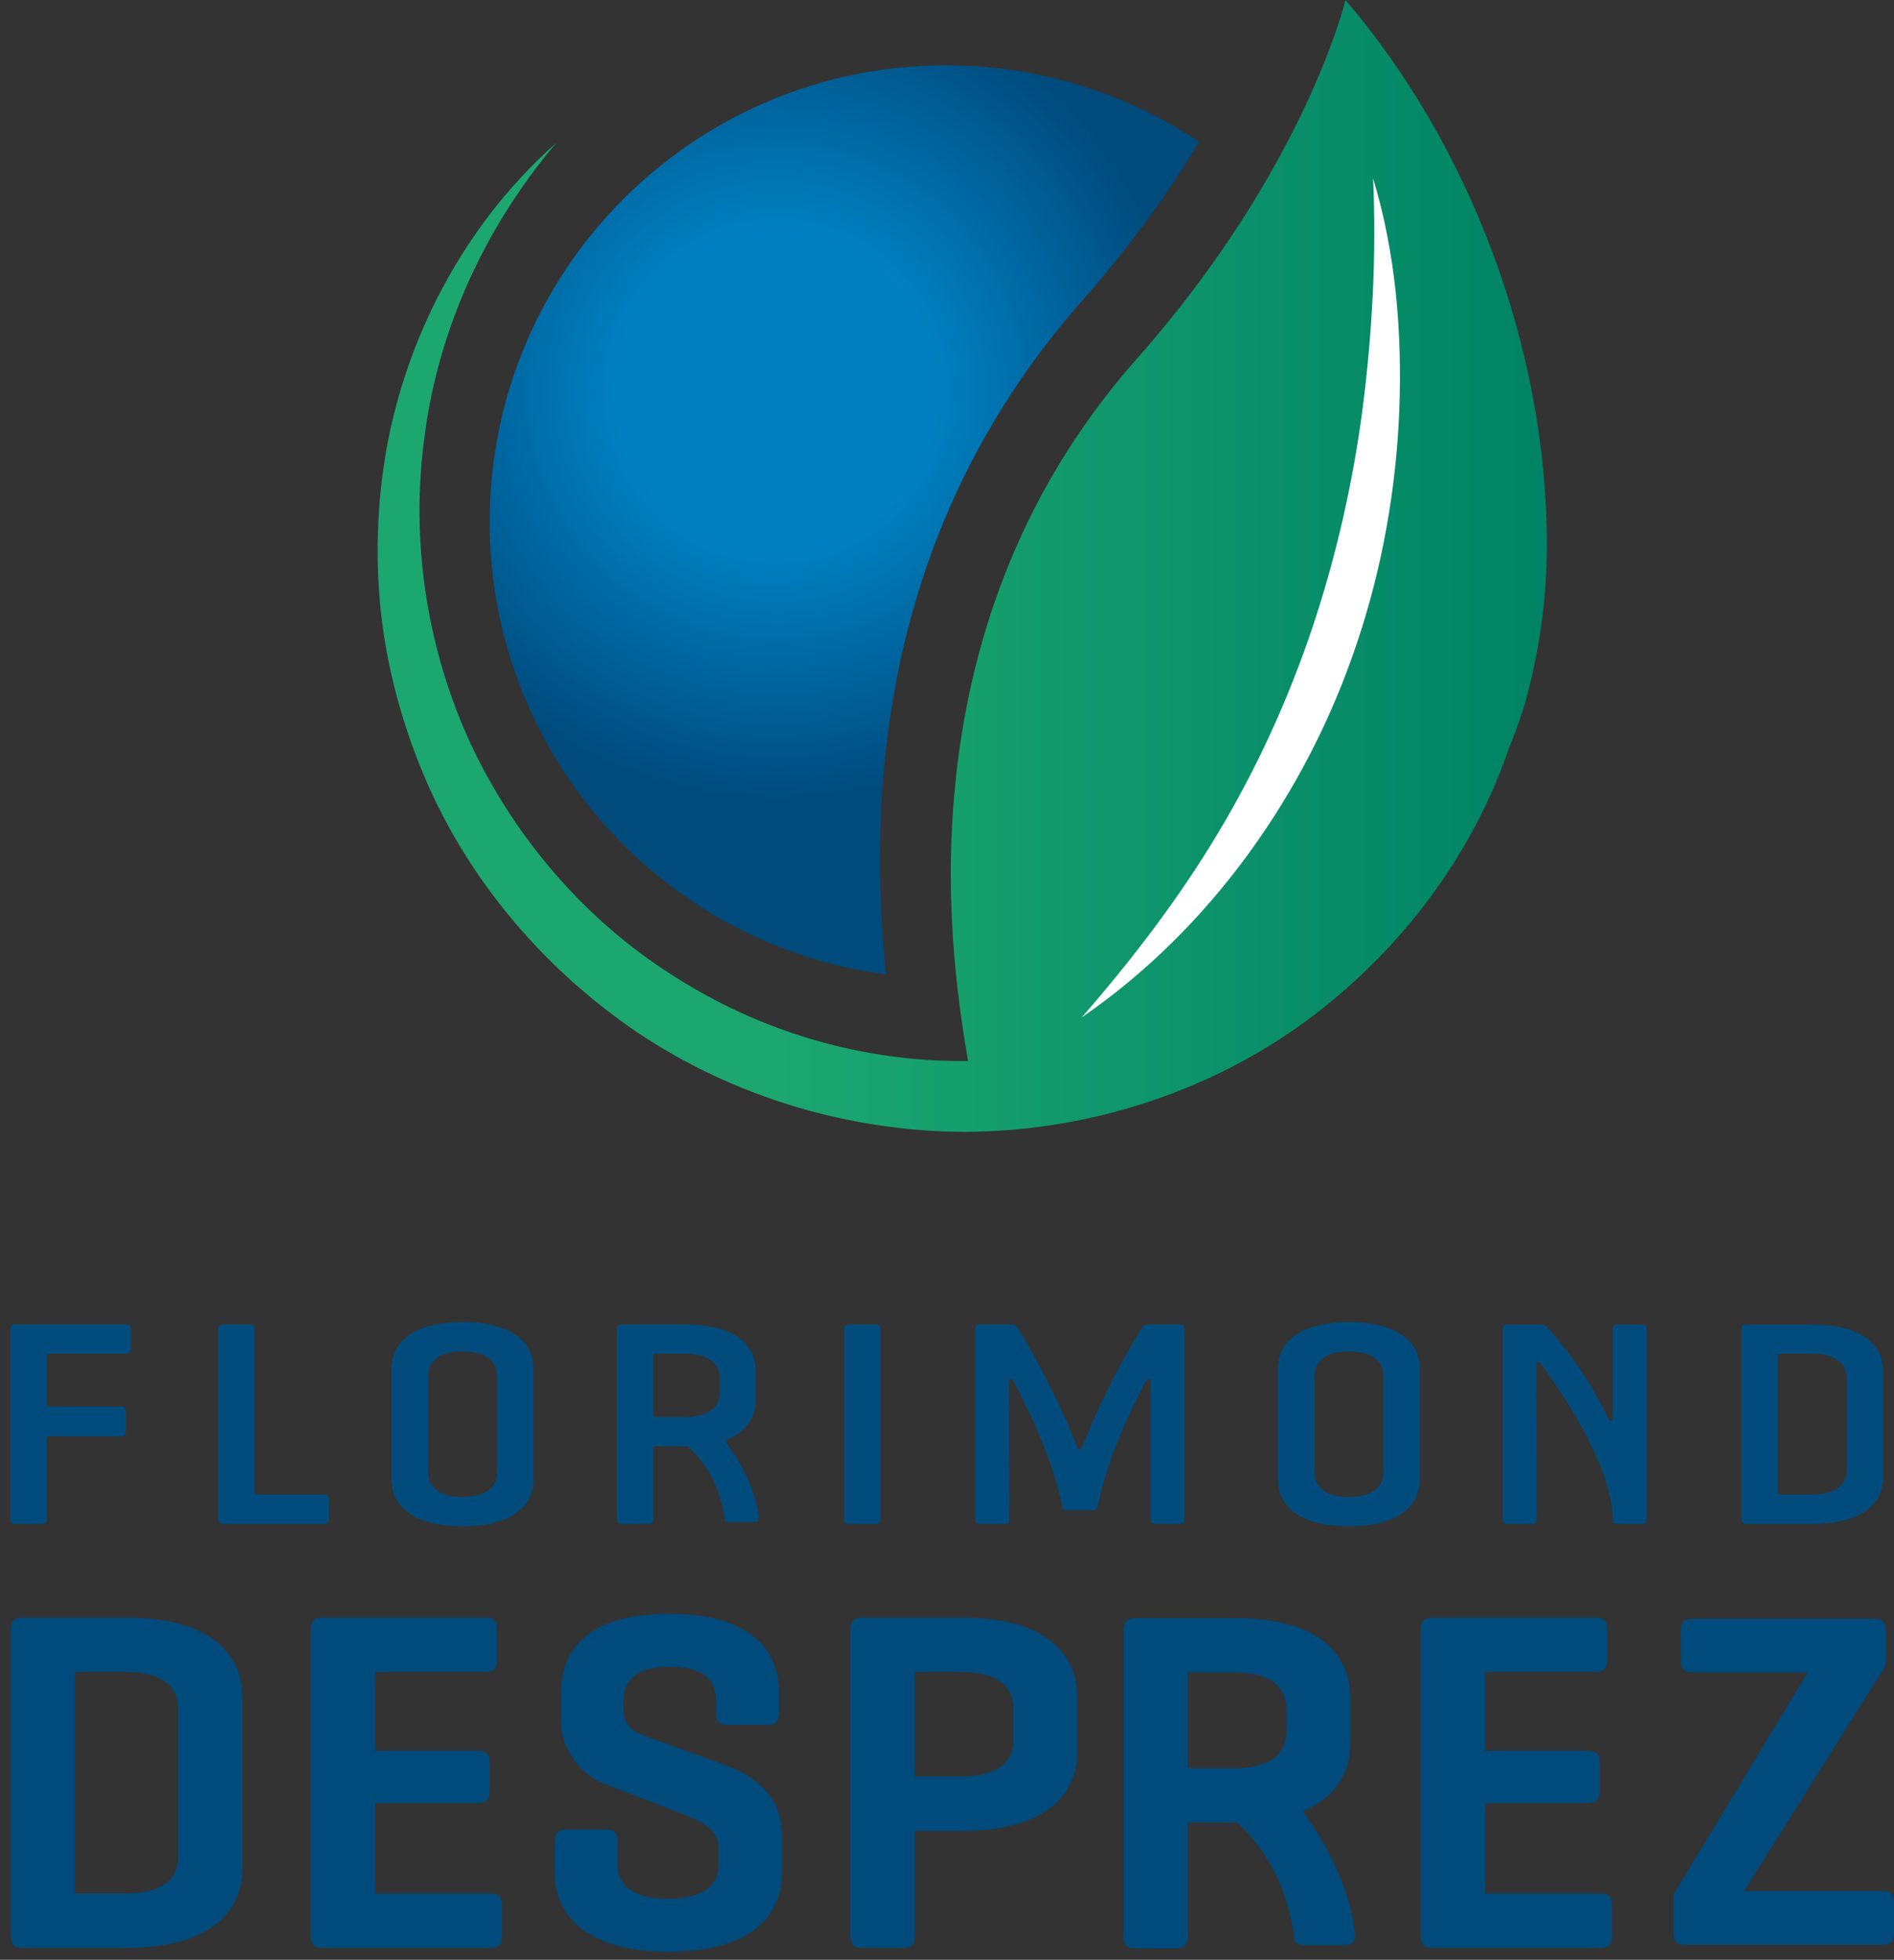 <svg width="175" height="181" viewBox="0 0 175 181" fill="none" xmlns="http://www.w3.org/2000/svg">
<rect x="0" y="0" width="175" height="181" fill="#333333" stroke="none"/>
<path d="M105.052 33.122C82.256 58.852 88.272 90.641 89.441 97.994H89.191C79.711 98.071 70.24 95.293 62.246 90.141C54.14 85.04 47.617 77.477 43.506 68.737C39.453 59.98 37.878 49.963 39.242 40.195C40.518 30.405 44.81 20.963 51.396 13.202C43.747 19.961 38.33 29.389 36.079 39.625C34.97 44.755 34.642 50.069 35.08 55.34C35.526 60.614 36.83 65.83 38.822 70.776C42.786 80.701 49.954 89.286 58.849 95.322C67.793 101.33 78.58 104.551 89.378 104.534C100.164 104.448 110.948 101.126 119.8 94.928C128.597 88.716 135.54 79.907 139.165 69.837C139.237 69.644 139.297 69.44 139.366 69.247C139.91 67.917 140.4 66.581 140.823 65.237C142.184 60.481 142.927 55.47 142.927 50.274C142.927 32.046 135.716 13.311 124.317 5.39929e-05C124.317 5.39929e-05 120.623 15.522 105.052 33.122Z" fill="url(#paint0_linear_7_966)"/>
<path d="M45.247 48.205C45.247 69.606 61.192 87.272 81.855 89.995L81.832 89.673C79.394 64.933 85.534 44.086 100.115 27.623C104.712 22.424 108.181 17.455 110.792 13.097C104.102 8.638 96.067 6.032 87.42 6.032C64.128 6.032 45.247 24.914 45.247 48.205Z" fill="url(#paint1_radial_7_966)"/>
<path d="M126.869 16.471C128.967 23.374 129.563 30.701 129.29 37.946C128.993 45.203 127.712 52.463 125.375 59.398C120.749 73.256 111.819 85.813 99.947 93.966C104.671 88.548 108.952 82.931 112.544 76.938C116.14 70.945 119.027 64.597 121.247 58.011C123.452 51.424 125.003 44.605 125.913 37.658C126.797 30.701 127.185 23.639 126.869 16.471Z" fill="white"/>
<path d="M173.995 154.201C174.168 154.023 174.251 153.758 174.251 153.355V150.565C174.251 149.771 173.903 149.506 173.111 149.506H156.412C155.661 149.506 155.309 149.771 155.309 150.565V153.355C155.309 154.149 155.661 154.466 156.412 154.466H167.023L154.619 174.974C154.587 175.155 154.619 175.362 154.619 175.714V178.512C154.619 179.306 154.866 179.617 155.661 179.617H173.903C174.654 179.617 175 179.306 175 178.512V175.714C175 174.928 174.654 174.654 173.903 174.654H161.142" fill="#004A7C"/>
<path d="M6.936 154.421V174.871H11.648C14.648 174.871 16.453 173.76 16.453 171.514V157.789C16.453 155.546 14.648 154.421 11.648 154.421H6.936ZM1.924 179.906C1.216 179.863 1 179.497 1 178.737V150.566C1 149.757 1.256 149.397 2.054 149.397H11.648C19.625 149.397 22.395 152.947 22.395 156.709V172.594C22.395 176.359 19.625 179.906 11.648 179.906H1.924Z" fill="#004A7C"/>
<path d="M29.777 179.905C28.988 179.905 28.721 179.542 28.721 178.739V150.568C28.721 149.756 28.988 149.396 29.777 149.396H44.841C45.578 149.396 45.932 149.672 45.932 150.473V153.305C45.932 154.109 45.578 154.419 44.841 154.419H34.668V161.691H44.09C44.882 161.691 45.236 161.962 45.236 162.771V165.462C45.236 166.228 44.882 166.533 44.09 166.533H34.668V174.873H45.276C46.062 174.873 46.382 175.146 46.382 175.952V178.779C46.382 179.588 46.062 179.905 45.276 179.905H29.777Z" fill="#004A7C"/>
<path d="M61.913 153.926C59.048 153.926 57.595 154.962 57.595 157.156V157.83C57.595 159.396 58.689 159.989 59.4 160.253L67.06 163.037C70.054 164.117 72.259 166.178 72.259 169.494V172.946C72.259 176.717 69.659 180.255 61.775 180.255C53.939 180.255 51.253 176.717 51.253 172.946V170.127C51.253 169.318 51.558 168.962 52.306 168.962H56.008C56.803 168.962 57.059 169.318 57.059 170.127V172.145C57.059 174.336 58.735 175.369 61.731 175.369C64.685 175.369 66.398 174.336 66.398 172.145V170.706C66.398 168.78 64.374 168.02 62.658 167.384L55.83 164.741C53.711 163.932 51.829 161.65 51.829 158.952V156.353C51.829 152.579 54.111 149.044 61.818 149.044C69.53 149.044 71.988 152.579 71.988 156.353V158.189C71.988 158.952 71.689 159.312 70.886 159.312H67.189C66.444 159.312 66.176 158.952 66.176 158.189V157.156C66.176 154.962 64.731 153.926 61.913 153.926Z" fill="#004A7C"/>
<path d="M84.526 154.421V164.067H88.884C91.823 164.067 93.639 162.947 93.639 160.748V157.789C93.639 155.546 91.823 154.421 88.884 154.421H84.526ZM84.526 169.093V178.737C84.526 179.543 84.252 179.906 83.472 179.906H79.64C78.849 179.906 78.581 179.543 78.581 178.737V150.566C78.581 149.757 78.849 149.397 79.64 149.397H88.884C96.852 149.397 99.535 152.947 99.535 156.709V161.784C99.535 165.541 96.852 169.093 88.884 169.093H84.526Z" fill="#004A7C"/>
<path d="M132.346 179.905C131.552 179.905 131.275 179.542 131.275 178.739V150.568C131.275 149.756 131.552 149.396 132.346 149.396H147.393C148.147 149.396 148.507 149.673 148.507 150.473V153.306C148.507 154.109 148.147 154.42 147.393 154.42H137.223V161.691H146.656C147.442 161.691 147.799 161.962 147.799 162.771V165.462C147.799 166.228 147.442 166.533 146.656 166.533H137.223V174.873H147.842C148.634 174.873 148.939 175.146 148.939 175.952V178.779C148.939 179.588 148.634 179.905 147.842 179.905H132.346Z" fill="#004A7C"/>
<path d="M109.749 154.466H114.113C117.07 154.466 118.86 155.591 118.86 157.831V159.938C118.86 162.184 117.07 163.301 114.113 163.301H109.749V154.466ZM120.377 167.285C123.561 165.946 124.765 163.545 124.765 161.015V156.754C124.765 152.986 122.082 149.443 114.113 149.443H104.87C104.075 149.443 103.808 149.805 103.808 150.608V178.779C103.808 179.588 104.075 179.939 104.87 179.939H108.696C109.484 179.939 109.749 179.588 109.749 178.779V168.327H114.113H114.312C115.751 169.608 118.745 172.898 119.571 178.799V179.087L119.594 179.076V179.122C119.724 179.519 120.035 179.654 120.608 179.654H124.088C124.741 179.654 125.145 179.467 125.182 178.941H125.208C125.208 178.941 125.162 173.883 120.377 167.285Z" fill="#004A7C"/>
<path d="M42.73 138.391C40.634 138.391 39.434 137.51 39.434 135.993V127.075C39.434 125.552 40.634 124.683 42.73 124.683C44.843 124.683 46.055 125.552 46.055 127.075V135.993C46.055 137.51 44.843 138.391 42.73 138.391ZM42.73 122.236C38.651 122.236 36.313 123.759 36.313 126.419V136.652C36.313 139.304 38.651 140.829 42.73 140.829C46.815 140.829 49.147 139.304 49.147 136.652V126.419C49.147 123.759 46.815 122.236 42.73 122.236Z" fill="#004A7C"/>
<path d="M42.73 138.391C40.634 138.391 39.434 137.51 39.434 135.993V127.075C39.434 125.552 40.634 124.683 42.73 124.683C44.843 124.683 46.055 125.552 46.055 127.075V135.993C46.055 137.51 44.843 138.391 42.73 138.391ZM42.73 122.236C38.651 122.236 36.313 123.759 36.313 126.419V136.652C36.313 139.304 38.651 140.829 42.73 140.829C46.815 140.829 49.147 139.304 49.147 136.652V126.419C49.147 123.759 46.815 122.236 42.73 122.236Z" stroke="#004C7E" stroke-width="0.256" stroke-miterlimit="10" stroke-linejoin="round"/>
<path d="M1.429 122.455C1.172 122.455 1.092 122.475 1.092 122.855V140.216C1.092 140.59 1.172 140.616 1.429 140.616H3.852C4.109 140.616 4.195 140.59 4.195 140.216V132.835C4.195 132.651 4.336 132.51 4.517 132.51H11.118C11.429 132.51 11.49 132.467 11.49 132.141V130.365C11.49 130.074 11.458 130.034 11.118 130.034H4.517C4.336 130.034 4.195 129.884 4.195 129.706V125.224C4.195 125.042 4.336 124.899 4.517 124.899H11.582C11.89 124.899 11.95 124.838 11.95 124.539V122.794C11.95 122.515 11.924 122.455 11.582 122.455H1.429Z" fill="#004A7C"/>
<path d="M1.429 122.455C1.172 122.455 1.092 122.475 1.092 122.855V140.216C1.092 140.59 1.172 140.616 1.429 140.616H3.852C4.109 140.616 4.195 140.59 4.195 140.216V132.835C4.195 132.651 4.336 132.51 4.517 132.51H11.118C11.429 132.51 11.49 132.467 11.49 132.141V130.365C11.49 130.074 11.458 130.034 11.118 130.034H4.517C4.336 130.034 4.195 129.884 4.195 129.706V125.224C4.195 125.042 4.336 124.899 4.517 124.899H11.582C11.89 124.899 11.95 124.838 11.95 124.539V122.794C11.95 122.515 11.924 122.455 11.582 122.455H1.429Z" stroke="#004C7E" stroke-width="0.256" stroke-miterlimit="10" stroke-linejoin="round"/>
<path d="M20.61 122.455C20.354 122.455 20.279 122.475 20.279 122.855V140.216C20.279 140.59 20.389 140.599 20.553 140.616H29.888C30.188 140.616 30.257 140.547 30.257 140.245V138.503C30.257 138.227 30.219 138.164 29.888 138.164H23.696C23.518 138.164 23.377 138.011 23.377 137.838V122.855C23.377 122.475 23.296 122.455 23.026 122.455H20.61Z" fill="#004A7C"/>
<path d="M20.61 122.455C20.354 122.455 20.279 122.475 20.279 122.855V140.216C20.279 140.59 20.389 140.599 20.553 140.616H29.888C30.188 140.616 30.257 140.547 30.257 140.245V138.503C30.257 138.227 30.219 138.164 29.888 138.164H23.696C23.518 138.164 23.377 138.011 23.377 137.838V122.855C23.377 122.475 23.296 122.455 23.026 122.455H20.61Z" stroke="#004C7E" stroke-width="0.256" stroke-miterlimit="10" stroke-linejoin="round"/>
<path d="M78.471 122.455C78.2 122.455 78.128 122.475 78.128 122.855V140.216C78.128 140.591 78.2 140.616 78.471 140.616H80.88C81.148 140.616 81.222 140.591 81.222 140.216V122.855C81.222 122.475 81.148 122.455 80.88 122.455H78.471Z" fill="#004A7C"/>
<path d="M78.471 122.455C78.2 122.455 78.128 122.475 78.128 122.855V140.216C78.128 140.591 78.2 140.616 78.471 140.616H80.88C81.148 140.616 81.222 140.591 81.222 140.216V122.855C81.222 122.475 81.148 122.455 80.88 122.455H78.471Z" stroke="#004C7E" stroke-width="0.256" stroke-miterlimit="10" stroke-linejoin="round"/>
<path d="M124.627 138.391C122.523 138.391 121.326 137.51 121.326 135.993V127.075C121.326 125.552 122.523 124.683 124.627 124.683C126.746 124.683 127.95 125.552 127.95 127.075V135.993C127.95 137.51 126.746 138.391 124.627 138.391ZM124.627 122.236C120.546 122.236 118.208 123.759 118.208 126.419V136.652C118.208 139.304 120.546 140.829 124.627 140.829C128.698 140.829 131.041 139.304 131.041 136.652V126.419C131.041 123.759 128.698 122.236 124.627 122.236Z" fill="#004A7C"/>
<path d="M124.627 138.391C122.523 138.391 121.326 137.51 121.326 135.993V127.075C121.326 125.552 122.523 124.683 124.627 124.683C126.746 124.683 127.95 125.552 127.95 127.075V135.993C127.95 137.51 126.746 138.391 124.627 138.391ZM124.627 122.236C120.546 122.236 118.208 123.759 118.208 126.419V136.652C118.208 139.304 120.546 140.829 124.627 140.829C128.698 140.829 131.041 139.304 131.041 136.652V126.419C131.041 123.759 128.698 122.236 124.627 122.236Z" stroke="#004C7E" stroke-width="0.256" stroke-miterlimit="10" stroke-linejoin="round"/>
<path d="M167.429 138.164H164.449C164.268 138.164 164.133 138.011 164.133 137.838V125.224C164.133 125.042 164.268 124.899 164.449 124.899H167.429C169.556 124.899 170.771 125.779 170.771 127.308V135.768C170.771 137.291 169.556 138.164 167.429 138.164ZM161.372 122.466C161.107 122.466 161.038 122.48 161.038 122.855V140.216C161.038 140.59 161.124 140.599 161.32 140.616H167.429C171.525 140.616 173.871 139.082 173.871 136.431V126.634C173.871 123.986 171.525 122.466 167.429 122.466H161.372Z" fill="#004A7C"/>
<path d="M167.429 138.164H164.449C164.268 138.164 164.133 138.011 164.133 137.838V125.224C164.133 125.042 164.268 124.899 164.449 124.899H167.429C169.556 124.899 170.771 125.779 170.771 127.308V135.768C170.771 137.291 169.556 138.164 167.429 138.164ZM161.372 122.466C161.107 122.466 161.038 122.48 161.038 122.855V140.216C161.038 140.59 161.124 140.599 161.32 140.616H167.429C171.525 140.616 173.871 139.082 173.871 136.431V126.634C173.871 123.986 171.525 122.466 167.429 122.466H161.372Z" stroke="#004C7E" stroke-width="0.256" stroke-miterlimit="10" stroke-linejoin="round"/>
<path d="M149.169 140.575C149.169 140.575 149.241 140.615 149.489 140.615H151.674C151.953 140.615 152.013 140.578 152.013 140.244V122.817C152.013 122.506 151.973 122.465 151.674 122.465H149.489C149.187 122.465 149.146 122.517 149.146 122.817V131.018C149.146 131.165 149.034 131.297 148.884 131.332C148.737 131.369 148.596 131.291 148.53 131.159C146.196 126.242 143.006 122.848 142.977 122.817C142.94 122.762 142.73 122.465 142.373 122.465H139.157C139.054 122.488 138.99 122.523 138.99 122.817V140.244C138.99 140.578 139.045 140.615 139.333 140.615H141.521C141.8 140.615 141.852 140.578 141.852 140.244L141.82 126C141.82 125.854 141.912 125.733 142.039 125.681C142.18 125.638 142.335 125.687 142.419 125.802C145.473 129.987 149.12 135.926 149.164 140.497C149.164 140.532 149.169 140.552 149.169 140.578V140.575Z" fill="#004A7C"/>
<path d="M149.169 140.575C149.169 140.575 149.241 140.615 149.489 140.615H151.674C151.953 140.615 152.013 140.578 152.013 140.244V122.817C152.013 122.506 151.973 122.465 151.674 122.465H149.489C149.187 122.465 149.146 122.517 149.146 122.817V131.018C149.146 131.165 149.034 131.297 148.884 131.332C148.737 131.369 148.596 131.291 148.53 131.159C146.196 126.242 143.006 122.848 142.977 122.817C142.94 122.762 142.73 122.465 142.373 122.465H139.157C139.054 122.488 138.99 122.523 138.99 122.817V140.244C138.99 140.578 139.045 140.615 139.333 140.615H141.521C141.8 140.615 141.852 140.578 141.852 140.244L141.82 126C141.82 125.854 141.912 125.733 142.039 125.681C142.18 125.638 142.335 125.687 142.419 125.802C145.473 129.987 149.12 135.926 149.164 140.497C149.164 140.532 149.169 140.552 149.169 140.578V140.575Z" stroke="#004C7E" stroke-width="0.256" stroke-miterlimit="10" stroke-linejoin="round"/>
<path d="M106.13 127.236C106.184 127.236 106.219 127.242 106.268 127.259C106.392 127.314 106.461 127.429 106.449 127.559L106.435 129.767V140.245C106.435 140.579 106.501 140.614 106.783 140.614H108.965C109.247 140.614 109.308 140.579 109.308 140.245V122.817C109.308 122.541 109.236 122.504 109.207 122.492C109.187 122.489 109.181 122.475 109.164 122.472C109.149 122.466 109.121 122.466 109.121 122.466C109.069 122.455 109.028 122.455 108.965 122.455H105.948C105.966 122.455 105.721 122.524 105.586 122.777L105.396 123.056C105.367 123.097 102.324 128.008 100.07 133.803C99.975 134.047 99.552 134.053 99.463 133.803C97.186 128.002 94.013 122.835 93.979 122.786C93.82 122.515 93.553 122.455 93.553 122.455H90.588C90.533 122.455 90.493 122.455 90.447 122.466L90.438 122.437C90.409 122.455 90.38 122.475 90.357 122.492C90.32 122.504 90.236 122.541 90.236 122.817V140.245C90.236 140.579 90.311 140.614 90.588 140.614H92.772C93.055 140.614 93.118 140.579 93.118 140.245L93.089 127.559C93.089 127.409 93.204 127.282 93.342 127.242C93.481 127.21 93.645 127.274 93.711 127.409C95.185 130.184 97.246 134.396 98.245 138.918C98.251 138.95 98.251 138.996 98.245 139.042C98.305 139.35 98.349 139.35 98.573 139.35H100.991C101.207 139.35 101.219 139.315 101.256 139.226C101.262 139.209 101.262 139.206 101.265 139.194C101.267 139.171 101.279 139.151 101.279 139.14C101.296 139.076 101.311 139.019 101.325 138.938C102.338 134.298 104.345 130.167 105.781 127.461C105.796 127.429 105.827 127.4 105.853 127.372L105.917 127.314C105.971 127.259 106.055 127.236 106.13 127.236Z" fill="#004A7C"/>
<path d="M106.13 127.236C106.184 127.236 106.219 127.242 106.268 127.259C106.392 127.314 106.461 127.429 106.449 127.559L106.435 129.767V140.245C106.435 140.579 106.501 140.614 106.783 140.614H108.965C109.247 140.614 109.308 140.579 109.308 140.245V122.817C109.308 122.541 109.236 122.504 109.207 122.492C109.187 122.489 109.181 122.475 109.164 122.472C109.149 122.466 109.121 122.466 109.121 122.466C109.069 122.455 109.028 122.455 108.965 122.455H105.948C105.966 122.455 105.721 122.524 105.586 122.777L105.396 123.056C105.367 123.097 102.324 128.008 100.07 133.803C99.975 134.047 99.552 134.053 99.463 133.803C97.186 128.002 94.013 122.835 93.979 122.786C93.82 122.515 93.553 122.455 93.553 122.455H90.588C90.533 122.455 90.493 122.455 90.447 122.466L90.438 122.437C90.409 122.455 90.38 122.475 90.357 122.492C90.32 122.504 90.236 122.541 90.236 122.817V140.245C90.236 140.579 90.311 140.614 90.588 140.614H92.772C93.055 140.614 93.118 140.579 93.118 140.245L93.089 127.559C93.089 127.409 93.204 127.282 93.342 127.242C93.481 127.21 93.645 127.274 93.711 127.409C95.185 130.184 97.246 134.396 98.245 138.918C98.251 138.95 98.251 138.996 98.245 139.042C98.305 139.35 98.349 139.35 98.573 139.35H100.991C101.207 139.35 101.219 139.315 101.256 139.226C101.262 139.209 101.262 139.206 101.265 139.194C101.267 139.171 101.279 139.151 101.279 139.14C101.296 139.076 101.311 139.019 101.325 138.938C102.338 134.298 104.345 130.167 105.781 127.461C105.796 127.429 105.827 127.4 105.853 127.372L105.917 127.314C105.971 127.259 106.055 127.236 106.13 127.236Z" stroke="#004C7E" stroke-width="0.256" stroke-miterlimit="10" stroke-linejoin="round"/>
<path d="M63.311 131.006H60.564C60.386 131.006 60.239 130.851 60.239 130.672V125.223C60.239 125.045 60.386 124.898 60.564 124.898H63.311C65.421 124.898 66.633 125.782 66.633 127.307V128.603C66.633 130.128 65.421 131.006 63.311 131.006ZM57.49 122.454C57.222 122.454 57.142 122.474 57.142 122.854V140.215C57.142 140.59 57.222 140.615 57.49 140.615H59.894C60.164 140.615 60.239 140.59 60.239 140.215V133.779C60.239 133.594 60.386 133.448 60.564 133.448H63.434C63.515 133.448 63.593 133.468 63.659 133.528C64.505 134.262 66.535 136.378 67.076 140.181L67.082 140.313C67.09 140.339 67.099 140.374 67.099 140.397C67.099 140.379 67.122 140.437 67.407 140.437H69.601C69.952 140.437 69.952 140.351 69.955 140.299C69.955 140.27 69.966 140.244 69.975 140.215C69.94 139.648 69.601 136.842 66.998 133.327C66.935 133.24 66.923 133.142 66.949 133.05C66.972 132.952 67.05 132.872 67.148 132.837C69.258 131.959 69.701 130.405 69.701 129.265V126.634C69.701 123.979 67.367 122.454 63.311 122.454H57.49Z" fill="#004A7C"/>
<path d="M63.311 131.006H60.564C60.386 131.006 60.239 130.851 60.239 130.672V125.223C60.239 125.045 60.386 124.898 60.564 124.898H63.311C65.421 124.898 66.633 125.782 66.633 127.307V128.603C66.633 130.128 65.421 131.006 63.311 131.006ZM57.49 122.454C57.222 122.454 57.142 122.474 57.142 122.854V140.215C57.142 140.59 57.222 140.615 57.49 140.615H59.894C60.164 140.615 60.239 140.59 60.239 140.215V133.779C60.239 133.594 60.386 133.448 60.564 133.448H63.434C63.515 133.448 63.593 133.468 63.659 133.528C64.505 134.262 66.535 136.378 67.076 140.181L67.082 140.313C67.09 140.339 67.099 140.374 67.099 140.397C67.099 140.379 67.122 140.437 67.407 140.437H69.601C69.952 140.437 69.952 140.351 69.955 140.299C69.955 140.27 69.966 140.244 69.975 140.215C69.94 139.648 69.601 136.842 66.998 133.327C66.935 133.24 66.923 133.142 66.949 133.05C66.972 132.952 67.05 132.872 67.148 132.837C69.258 131.959 69.701 130.405 69.701 129.265V126.634C69.701 123.979 67.367 122.454 63.311 122.454H57.49Z" stroke="#004C7E" stroke-width="0.256" stroke-miterlimit="10" stroke-linejoin="round"/>
<defs>
<linearGradient id="paint0_linear_7_966" x1="34.892" y1="52.267" x2="142.928" y2="52.267" gradientUnits="userSpaceOnUse">
<stop stop-color="#1CA771"/>
<stop offset="0.337" stop-color="#1CA771"/>
<stop offset="1" stop-color="#008364"/>
</linearGradient>
<radialGradient id="paint1_radial_7_966" cx="0" cy="0" r="1" gradientUnits="userSpaceOnUse" gradientTransform="translate(71.68 36.137) rotate(28.124) scale(50.589 50.589)">
<stop stop-color="#0080C0"/>
<stop offset="0.294" stop-color="#0080C0"/>
<stop offset="0.758" stop-color="#004A7C"/>
<stop offset="1" stop-color="#004A7C"/>
</radialGradient>
</defs>
</svg>
